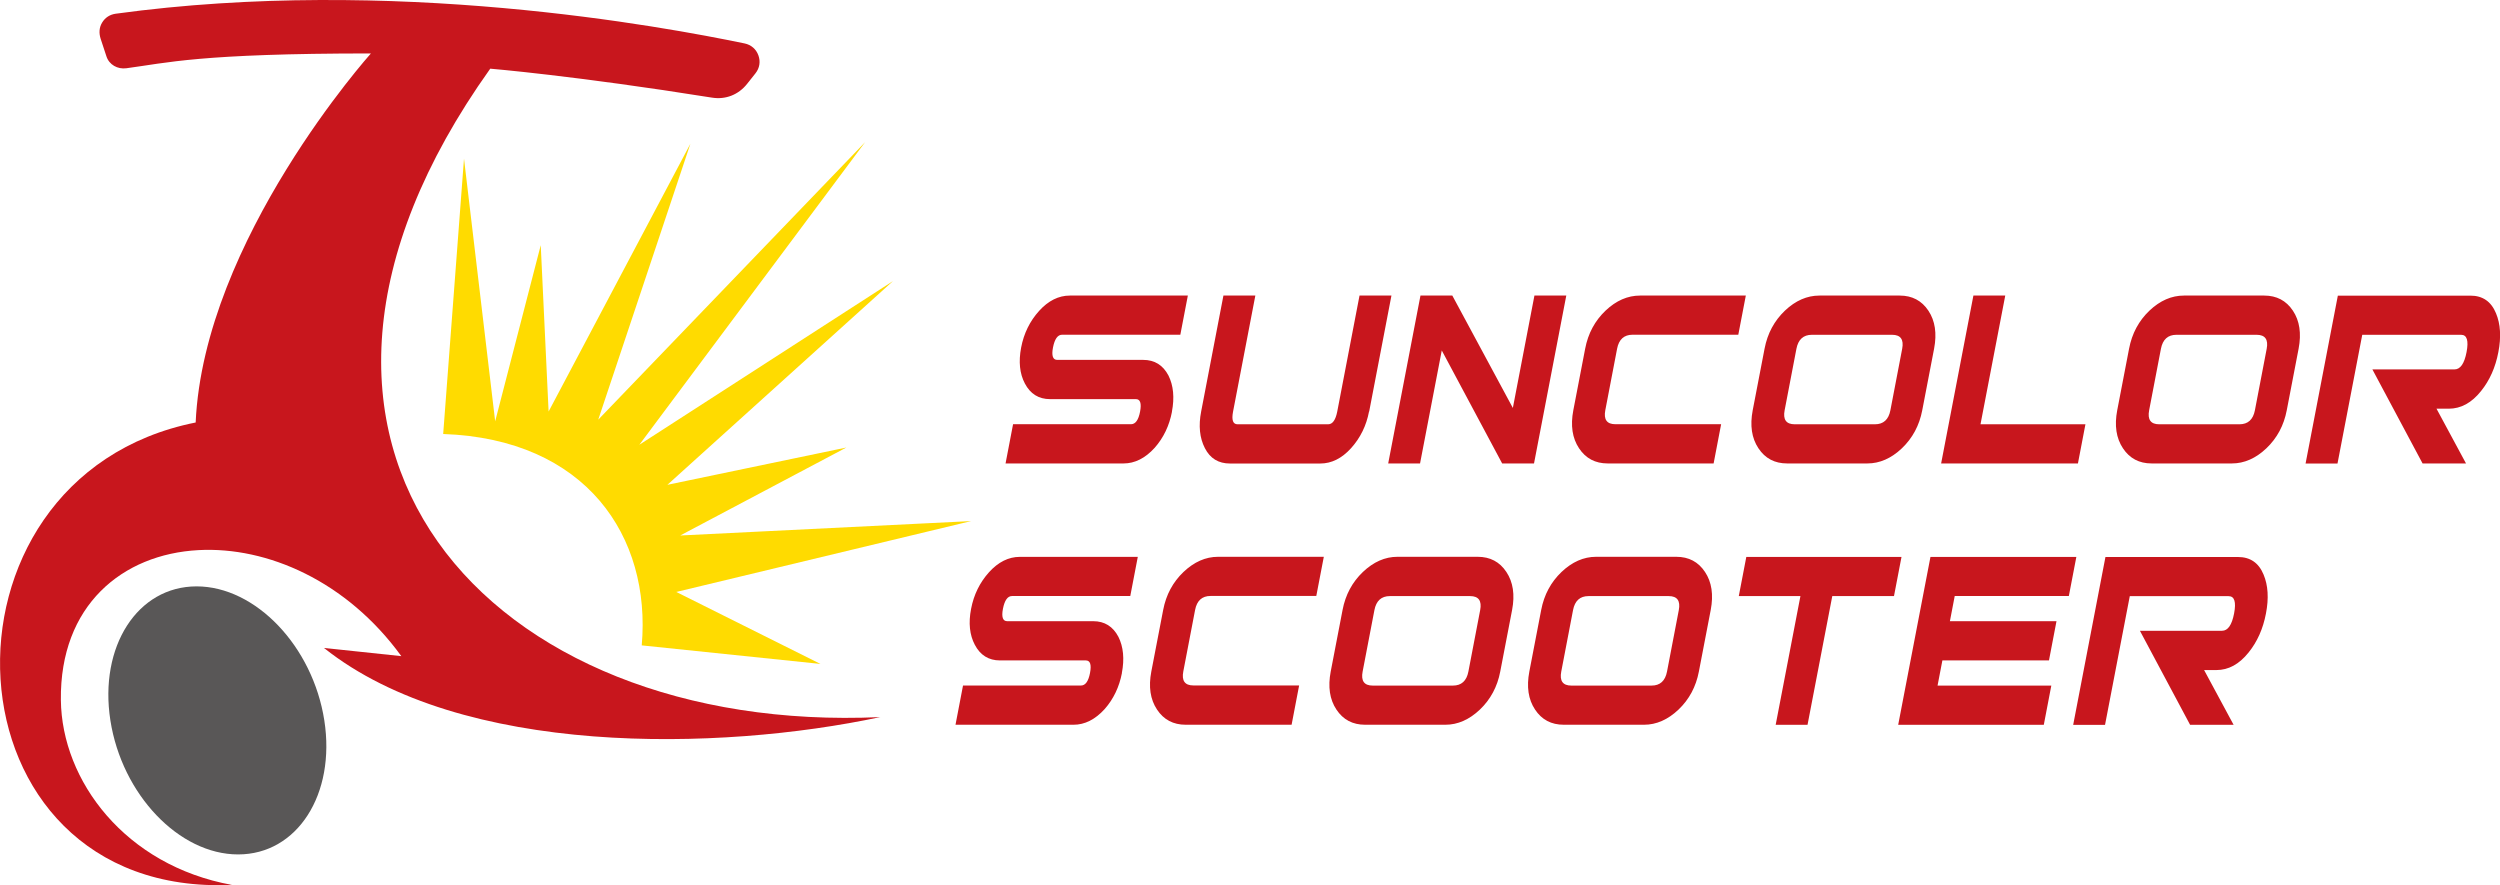 <?xml version="1.0" encoding="UTF-8"?>
<svg id="_图层_2" data-name="图层 2" xmlns="http://www.w3.org/2000/svg" viewBox="0 0 362.61 128.4">
  <defs>
    <style>
      .cls-1 {
        fill: #595757;
      }

      .cls-1, .cls-2, .cls-3 {
        fill-rule: evenodd;
        stroke-width: 0px;
      }

      .cls-2 {
        fill: #c8161d;
      }

      .cls-3 {
        fill: #ffdb00;
      }
    </style>
  </defs>
  <g id="_图层_1-2" data-name="图层 1">
    <g>
      <path class="cls-2" d="m71.1,9.96s12.27,1.02,32.16,4.2c1.98.32,3.84-.41,5.09-1.98l1.23-1.55c.6-.76.75-1.7.42-2.6-.33-.91-1.05-1.53-2-1.73C96.14,3.85,56.9-3.5,16.78,1.99c-.85.12-1.53.56-1.97,1.29-.44.73-.47,1.54-.21,2.35l.84,2.55c.39,1.21,1.62,1.89,2.88,1.72,5.89-.78,10.6-2.14,35.48-2.15,0,0-24.23,27.03-25.42,53.53-40.01,8-37.21,68.97,5.25,67.07-15.47-2.82-24.67-15.1-24.8-26.81-.16-13.73,8.91-21.16,19.97-21.75,9.94-.53,21.49,4.47,29.41,15.38l-11.22-1.19c19.93,15.86,57.38,15,80.68,10.03-56.47,2.58-95.78-39.03-56.57-94.04Z"/>
      <path class="cls-1" d="m28.51,85.05c-8.57,0-14.17,8.71-12.5,19.44,1.67,10.74,9.96,19.44,18.53,19.44s14.17-8.71,12.5-19.44c-1.67-10.74-9.96-19.44-18.53-19.44Z"/>
      <path class="cls-3" d="m92.7,64.53l36.82-23.76-32.72,29.55,25.96-5.41-24.1,12.76,42.2-2.09-42.77,10.28,20.91,10.44-25.92-2.69c1.38-15.8-8.06-29.94-28.8-30.66l3.02-39.94,4.52,38.1,6.61-25.55,1.14,24.13,20.57-38.85-13.37,40.03,38.71-40.25-32.77,43.92Z"/>
      <path class="cls-2" d="m169.99,59.71c-.39,2.04-1.23,3.79-2.51,5.24-1.37,1.51-2.88,2.27-4.52,2.27h-17.11l1.09-5.69h17.11c.64,0,1.08-.61,1.31-1.82.23-1.22.03-1.82-.61-1.82h-12.45c-1.64,0-2.86-.76-3.65-2.27-.75-1.42-.93-3.16-.54-5.21.39-2.05,1.26-3.82,2.6-5.31,1.34-1.48,2.83-2.23,4.47-2.23h17.11l-1.09,5.68h-17.15c-.64,0-1.08.62-1.32,1.85-.23,1.2-.02,1.8.62,1.8h12.47c1.65,0,2.87.76,3.66,2.27.72,1.44.89,3.2.5,5.24h0Zm28.58-.02c-.39,2.05-1.26,3.82-2.6,5.31-1.34,1.48-2.83,2.23-4.47,2.23h-13.1c-1.67,0-2.88-.74-3.64-2.23-.76-1.48-.94-3.25-.54-5.31l3.23-16.82h4.63l-3.23,16.82c-.24,1.23-.02,1.85.65,1.85h13.14c.64,0,1.08-.62,1.32-1.85l3.23-16.82h4.63l-3.23,16.82h0Zm23.93,7.53l4.68-24.35h-4.62l-3.13,16.3-8.78-16.3h-4.62l-4.68,24.35h4.62l3.15-16.39,8.76,16.39h4.62Zm26.03,0h-15.34c-1.8,0-3.19-.73-4.16-2.2-.98-1.47-1.25-3.31-.83-5.51l1.72-8.94c.42-2.2,1.41-4.04,2.95-5.51,1.54-1.46,3.21-2.19,5.01-2.19h15.34l-1.09,5.68h-15.34c-1.23,0-1.98.68-2.24,2.03l-1.71,8.92c-.26,1.35.23,2.03,1.46,2.03h15.34l-1.09,5.69h0Zm30.28-7.71c-.42,2.2-1.41,4.04-2.95,5.51-1.54,1.46-3.21,2.2-5.01,2.2h-11.64c-1.8,0-3.19-.73-4.16-2.2-.98-1.47-1.25-3.31-.83-5.51l1.72-8.94c.42-2.2,1.41-4.04,2.95-5.51,1.54-1.46,3.21-2.19,5.01-2.19h11.64c1.8,0,3.19.73,4.16,2.19.98,1.47,1.25,3.31.83,5.51l-1.72,8.94h0Zm-4.62,0l1.71-8.92c.26-1.35-.23-2.03-1.46-2.03h-11.64c-1.23,0-1.98.68-2.24,2.03l-1.71,8.92c-.26,1.35.23,2.03,1.46,2.03h11.64c1.23,0,1.98-.68,2.24-2.03h0Zm27.21,7.71h-19.85l4.68-24.35h4.62l-3.59,18.67h15.22l-1.09,5.69h0Zm30.28-7.71c-.42,2.2-1.41,4.04-2.95,5.51-1.54,1.46-3.21,2.2-5.01,2.2h-11.64c-1.8,0-3.19-.73-4.16-2.2-.98-1.47-1.25-3.31-.83-5.51l1.72-8.94c.42-2.2,1.41-4.04,2.95-5.51,1.54-1.46,3.21-2.19,5.01-2.19h11.64c1.8,0,3.19.73,4.16,2.19.98,1.47,1.25,3.31.83,5.51l-1.72,8.94h0Zm-4.62,0l1.71-8.92c.26-1.35-.23-2.03-1.46-2.03h-11.64c-1.23,0-1.98.68-2.24,2.03l-1.71,8.92c-.26,1.35.23,2.03,1.46,2.03h11.64c1.23,0,1.98-.68,2.24-2.03h0Zm30.64,7.71h-6.32l-7.28-13.64h11.91c.85,0,1.43-.84,1.75-2.51.32-1.67.06-2.51-.79-2.51h-14.34l-3.59,18.67h-4.63l4.68-24.35h19.23c1.77,0,3.01.85,3.71,2.56.65,1.55.77,3.43.34,5.64-.42,2.21-1.26,4.09-2.51,5.64-1.36,1.71-2.92,2.56-4.69,2.56h-1.77l4.29,7.96h0Zm-194.97,30.39c-.39,2.04-1.23,3.79-2.51,5.24-1.37,1.51-2.88,2.27-4.52,2.27h-17.11l1.09-5.69h17.11c.64,0,1.08-.61,1.31-1.82.23-1.22.03-1.82-.61-1.82h-12.45c-1.64,0-2.86-.76-3.65-2.27-.75-1.42-.94-3.16-.54-5.21.39-2.05,1.26-3.82,2.6-5.31,1.34-1.48,2.83-2.23,4.47-2.23h17.11l-1.09,5.68h-17.15c-.64,0-1.08.62-1.32,1.85-.23,1.2-.02,1.8.62,1.8h12.47c1.65,0,2.87.76,3.66,2.27.72,1.44.89,3.2.5,5.24h0Zm24.59,7.51h-15.34c-1.8,0-3.19-.73-4.16-2.2-.98-1.47-1.25-3.31-.83-5.51l1.72-8.94c.42-2.2,1.41-4.04,2.95-5.51,1.54-1.46,3.21-2.2,5.01-2.2h15.34l-1.09,5.68h-15.34c-1.23,0-1.98.68-2.24,2.03l-1.71,8.92c-.26,1.35.23,2.03,1.46,2.03h15.34l-1.09,5.69h0Zm30.28-7.71c-.42,2.2-1.41,4.04-2.95,5.51-1.54,1.46-3.21,2.2-5.01,2.2h-11.64c-1.8,0-3.19-.73-4.16-2.2-.98-1.47-1.25-3.31-.83-5.51l1.72-8.94c.42-2.2,1.41-4.04,2.95-5.51,1.54-1.46,3.21-2.2,5.01-2.2h11.64c1.8,0,3.19.73,4.16,2.2.98,1.47,1.25,3.31.83,5.51l-1.72,8.94h0Zm-4.62,0l1.71-8.92c.26-1.35-.23-2.03-1.46-2.03h-11.64c-1.23,0-1.98.68-2.24,2.03l-1.71,8.92c-.26,1.35.23,2.03,1.46,2.03h11.64c1.23,0,1.98-.68,2.24-2.03h0Zm33.43,0c-.42,2.2-1.41,4.04-2.95,5.51-1.54,1.46-3.21,2.2-5.01,2.2h-11.64c-1.8,0-3.19-.73-4.16-2.2-.98-1.47-1.25-3.31-.83-5.51l1.72-8.94c.42-2.2,1.41-4.04,2.95-5.51,1.54-1.46,3.21-2.2,5.01-2.2h11.64c1.8,0,3.19.73,4.16,2.2.98,1.47,1.25,3.31.83,5.51l-1.72,8.94h0Zm-4.62,0l1.71-8.92c.26-1.35-.23-2.03-1.46-2.03h-11.64c-1.23,0-1.98.68-2.24,2.03l-1.71,8.92c-.26,1.35.23,2.03,1.46,2.03h11.64c1.23,0,1.98-.68,2.24-2.03h0Zm32.91-10.95h-8.94l-3.59,18.67h-4.62l3.59-18.67h-8.94l1.09-5.68h22.51l-1.09,5.68h0Zm25.37,0l1.09-5.68h-21.16l-4.68,24.35h21.12l1.09-5.69h-16.5l.7-3.65h15.46l1.09-5.69h-15.46l.7-3.65h16.53Zm23.91,18.67h-6.32l-7.28-13.64h11.91c.85,0,1.43-.84,1.75-2.51.32-1.67.06-2.51-.79-2.51h-14.34l-3.59,18.67h-4.62l4.68-24.35h19.23c1.77,0,3.01.85,3.71,2.56.65,1.55.77,3.43.34,5.64-.42,2.21-1.26,4.09-2.51,5.64-1.36,1.71-2.92,2.56-4.69,2.56h-1.77l4.29,7.96Z"/>
    </g>
  </g>
</svg>